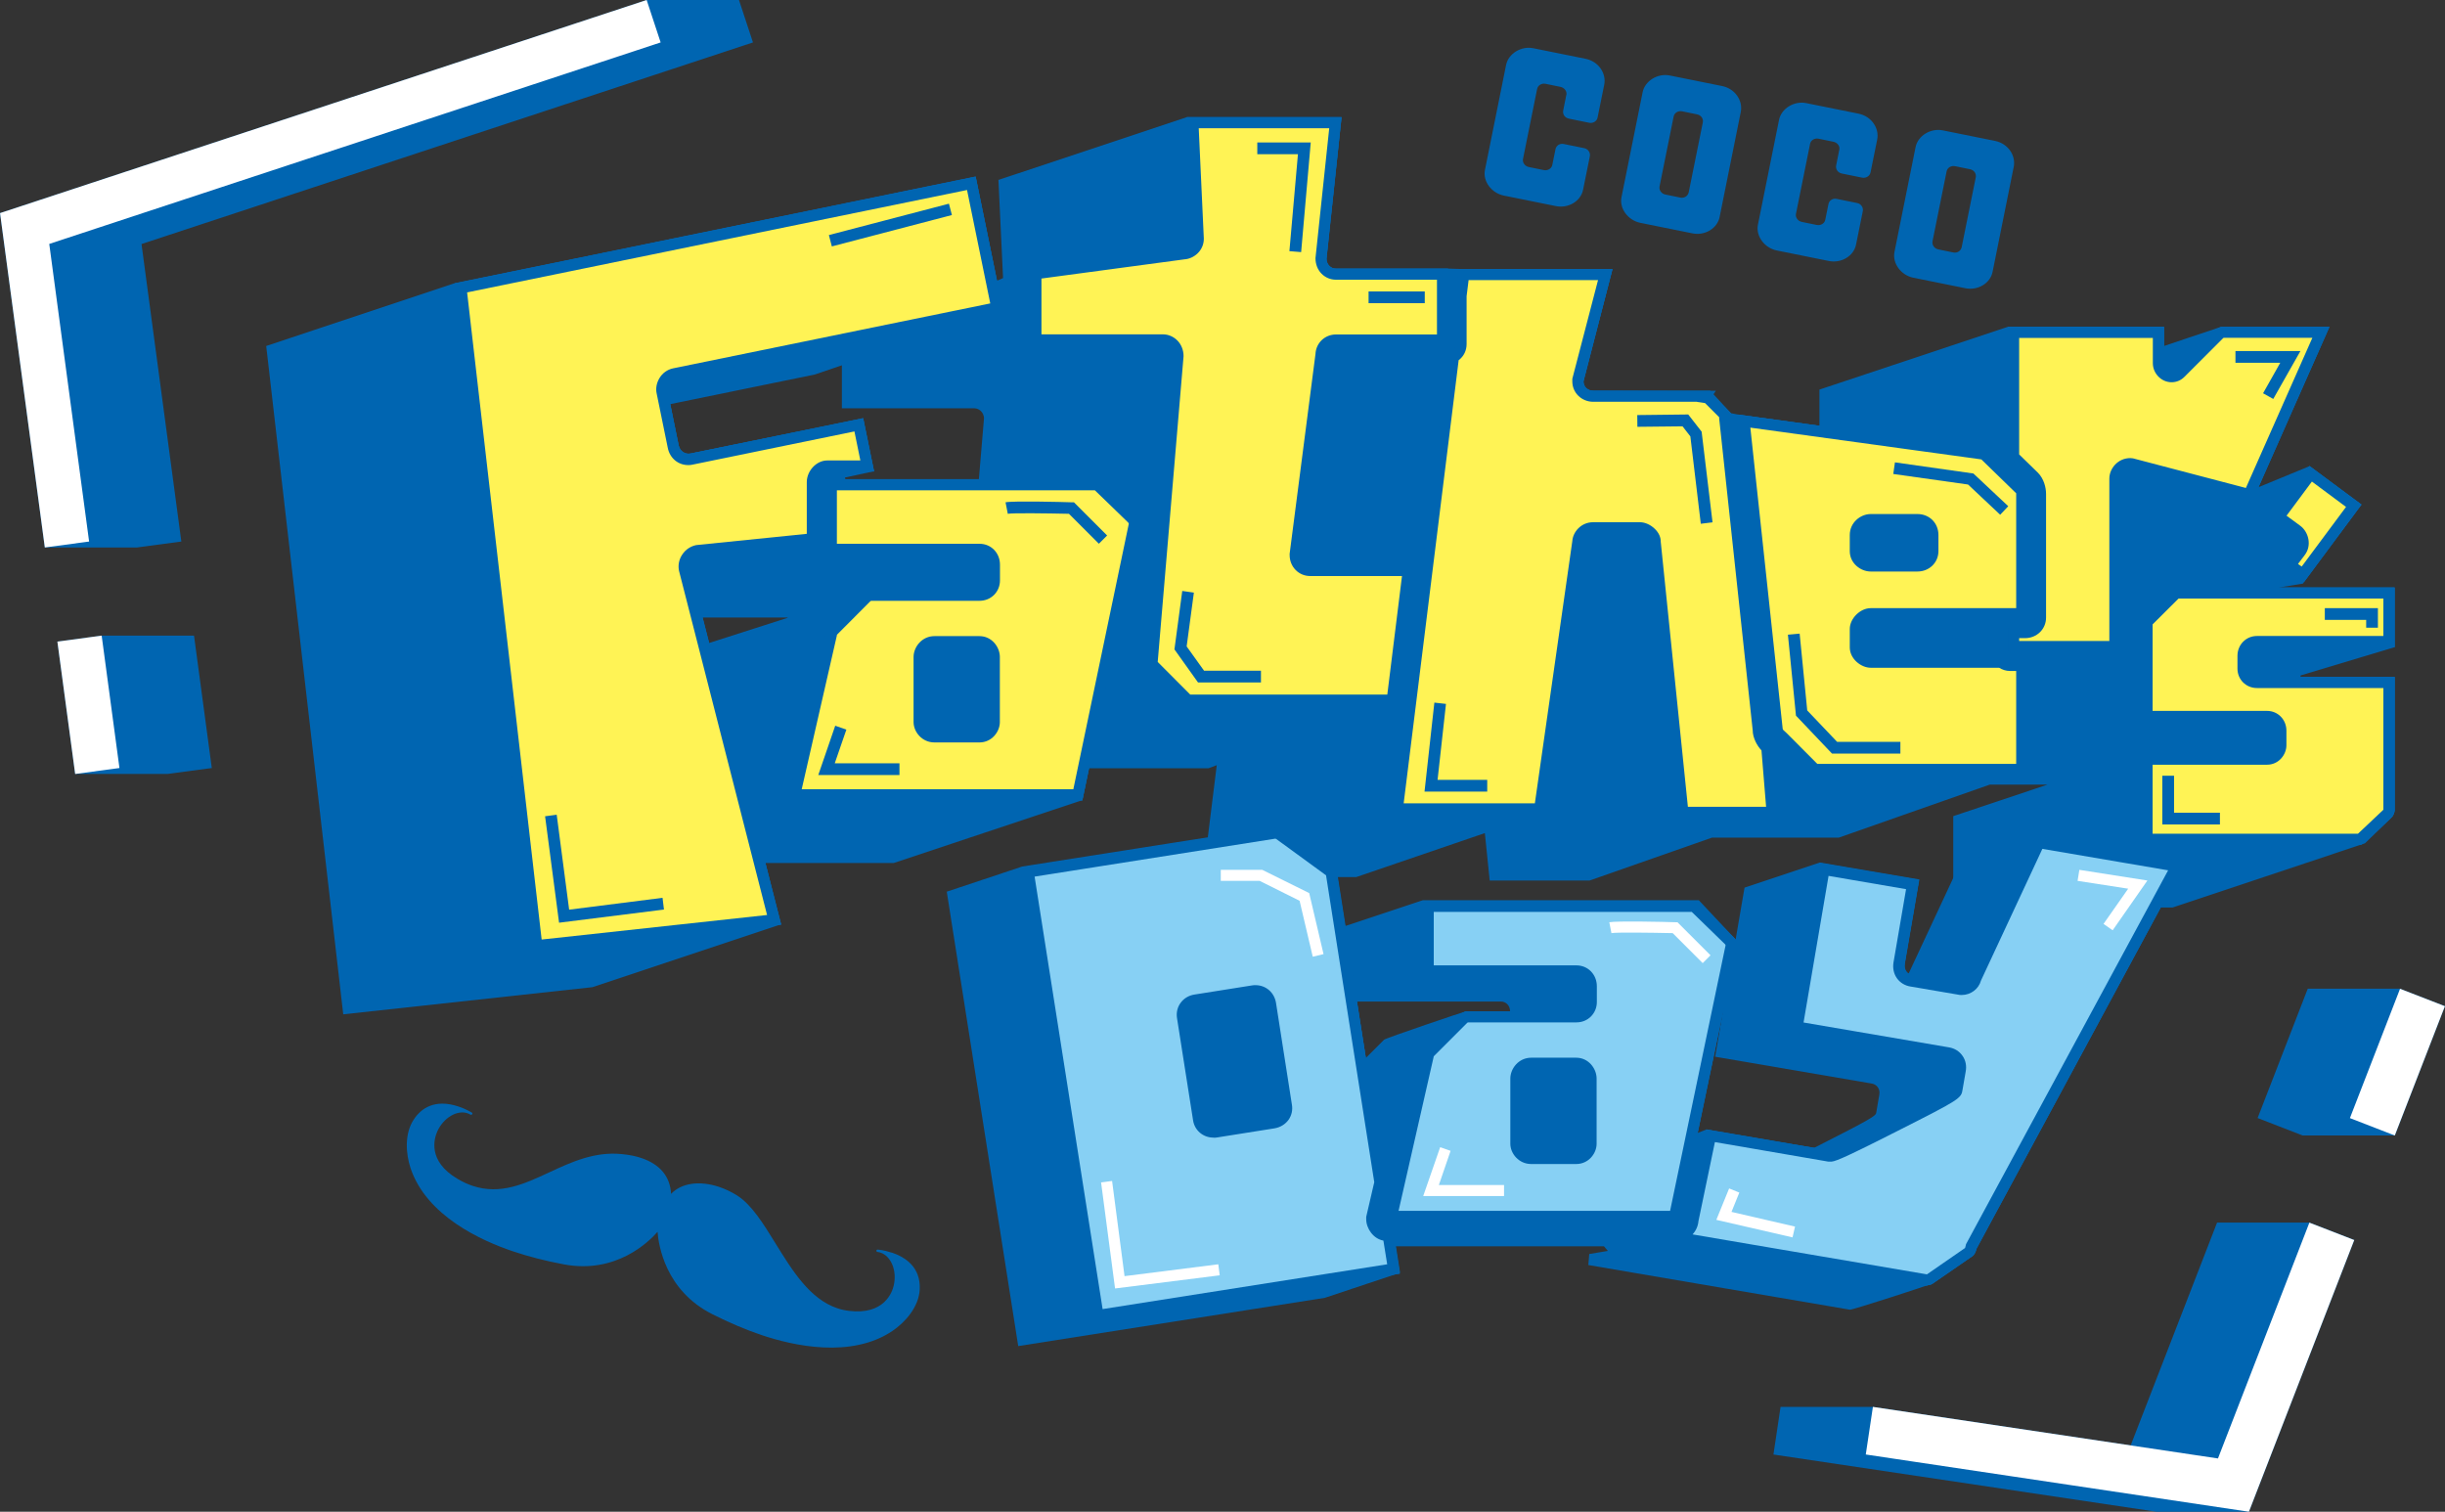 <?xml version="1.0" encoding="UTF-8"?><svg id="_レイヤー_1" xmlns="http://www.w3.org/2000/svg" viewBox="0 0 206.29 127.55"><rect x="0" y="0" width="206.29" height="127.55" fill="#333333" stroke="none"/><defs><style>.cls-1{fill:#fff;}.cls-2{fill:#fff355;}.cls-3{stroke-width:4.06px;}.cls-3,.cls-4{fill:none;stroke:#fff;stroke-miterlimit:10;}.cls-5{fill:#0065b1;}.cls-6{fill:#87d0f4;}.cls-4{stroke-width:3.77px;}</style></defs><path class="cls-5" d="m75.24,105.69c-.64-.22-1.18-.26-1.19-.26-.06,0-.1.04-.11.09,0,.05.04.11.09.11.09.01.18.03.27.06.89.3,1.39,1.53,1.11,2.75-.13.6-.81,2.52-3.78,2.16-.33-.04-.66-.11-.98-.22-2.33-.78-3.8-3.18-5.23-5.49-1.03-1.67-2.01-3.25-3.22-4.02-.49-.31-1-.55-1.53-.73-1.65-.55-3.18-.33-4.05.59-.07-1.45-.93-2.49-2.49-3.02-.49-.17-1.06-.28-1.69-.34-2.28-.22-4.22.67-6.09,1.54-2.13.99-4.14,1.92-6.48,1.14-.42-.14-.85-.34-1.27-.59-2.58-1.52-1.95-3.45-1.7-4.01.52-1.14,1.66-1.82,2.55-1.52.09.03.17.07.25.12,0,0,.02,0,.02,0,.05.02.11-.01.13-.06.02-.05,0-.11-.05-.12-.05-.03-.5-.31-1.11-.51-2.04-.68-3.17.19-3.75,1.05-.84,1.22-.7,2.94-.3,4.15,1.35,4.04,6,6.13,8.65,7.02,1.31.44,2.75.81,4.3,1.1,4.39.82,7.16-1.91,7.89-2.75.08,1.11.65,4.95,4.62,6.95,1.43.72,2.82,1.31,4.15,1.76h0c2.64.89,7.58,2.02,11.08-.37,1.05-.72,2.2-2.01,2.27-3.48.09-1.89-1.23-2.73-2.36-3.11Z"/><path class="cls-5" d="m132.16,8.01c.06-.3-.16-.61-.5-.68l-1.27-.26c-.32-.06-.64.13-.7.44l-1.19,5.9c-.06.31.16.61.48.68l1.27.26c.34.07.66-.13.72-.43l.27-1.33c.06-.31.36-.51.7-.44l1.72.35c.32.06.54.37.48.68l-.57,2.82c-.19.97-1.24,1.6-2.29,1.39l-4.41-.89c-1.02-.21-1.78-1.2-1.58-2.17l1.78-8.84c.19-.97,1.28-1.63,2.3-1.42l4.41.89c1.09.22,1.77,1.23,1.57,2.2l-.56,2.76c-.06.31-.38.5-.7.44l-1.72-.35c-.34-.07-.54-.37-.48-.68l.26-1.31Z"/><path class="cls-5" d="m138.59,7.79c.19-.97,1.28-1.63,2.3-1.42l4.41.89c1.09.22,1.77,1.23,1.57,2.2l-1.78,8.84c-.19.97-1.24,1.6-2.29,1.39l-4.41-.89c-1.02-.21-1.78-1.2-1.58-2.17l1.78-8.84Zm3.32,1.6c-.32-.06-.64.13-.7.44l-1.19,5.9c-.06.31.16.61.48.68l1.27.26c.34.07.64-.13.71-.44l1.19-5.9c.06-.31-.14-.61-.48-.68l-1.27-.26Z"/><path class="cls-5" d="m155.19,12.64c.06-.31-.16-.61-.5-.68l-1.27-.26c-.32-.06-.64.13-.7.44l-1.19,5.9c-.06.31.16.61.48.68l1.27.26c.34.07.66-.13.72-.43l.27-1.33c.06-.31.36-.51.7-.44l1.72.35c.32.06.54.37.48.68l-.57,2.82c-.19.97-1.24,1.6-2.29,1.39l-4.41-.89c-1.02-.21-1.77-1.2-1.58-2.17l1.78-8.84c.19-.97,1.28-1.63,2.3-1.42l4.41.89c1.09.22,1.77,1.23,1.57,2.2l-.56,2.76c-.06.3-.38.5-.7.44l-1.72-.35c-.34-.07-.54-.37-.48-.68l.26-1.31Z"/><path class="cls-5" d="m161.62,12.42c.19-.97,1.28-1.63,2.3-1.42l4.41.89c1.09.22,1.77,1.23,1.57,2.2l-1.78,8.84c-.19.97-1.24,1.6-2.29,1.39l-4.41-.89c-1.02-.21-1.77-1.2-1.58-2.17l1.78-8.84Zm3.32,1.6c-.32-.06-.64.13-.7.44l-1.19,5.9c-.06.31.16.61.48.68l1.27.26c.34.07.64-.13.71-.44l1.19-5.9c.06-.31-.14-.61-.48-.68l-1.27-.26Z"/><path class="cls-5" d="m202.04,54.6v-5.03h-9.78s2.04-.33,2.04-.33l4.94-6.66-4.38-3.25-4.32,1.78,5.99-13.54h-9s-.11,0-.11,0c-.13.03-.8.27-.8.27-.13.03-3.97,1.33-3.97,1.33-.02,0-.05.01-.08.02v-1.62h-13.15l-15.91,5.3v3.05l-6.9-.95-.57-.11-1.75-1.9h-9.86c-.48,0-.83-.33-.83-.79l2.45-9.48h-12.96l-.93-.03h-9.45c-.21,0-.4-.08-.55-.22-.16-.16-.25-.39-.25-.61l1.27-11.95h-13.03l-15.91,5.3.39,8.28-.52.23-1.8-8.8-43.94,9-15.91,5.3,6.5,56.39,21.02-2.29,15.91-5.3-1.32-5.18h10.84l15.91-5.3.56-2.69h10.09l.69-.26-1.17,9.44h12.94l10.85-3.71.41,4h8.43l10.33-3.62h10.7l12.73-4.47h5.67-.8s-7.95,2.66-7.95,2.66v7.71h18.5s16.24-5.42,16.24-5.42l2.28-2.22.09-.12c.03-.07.12-.24.14-.43v-11.27h-7.95v-.12l7.95-2.39Zm-135.57-2.49s-.02.01-.03.02l-6.61,2.12s-.01,0-.02,0l-.55-2.15h7.2Zm7.27-12.34l-.92-4.49-14.57,2.98c-.46.09-.9-.2-1-.7l-.71-3.46,12.2-2.5,2.29-.78v3.63h11.2c.18,0,.38.09.53.23.12.12.26.33.26.63l-.43,5.11h-11.27l-.03-.13,2.44-.53Z"/><path class="cls-2" d="m38.9,24.28l43.06-8.82,2.15,10.48-27.23,5.58c-.75.15-1.14.94-1.02,1.54l.94,4.6c.13.65.65,1.09,1.28,1.09.09,0,.18,0,.27-.03l14.11-2.89.71,3.47h-3.37c-.64,0-1.25.66-1.25,1.37v4.78l-9.7.99c-.81.16-1.22.97-1.09,1.6l7.56,29.56-20.02,2.18-6.39-55.5Z"/><path class="cls-5" d="m44.88,80.3l-6.5-56.39,43.94-9,2.34,11.4-27.69,5.67c-.3.06-.46.27-.53.39-.12.19-.16.42-.12.6l.94,4.6c.1.5.54.79,1,.7l14.57-2.98.92,4.49h-3.95c-.39,0-.78.45-.78.9v5.2l-10.12,1.03c-.26.05-.44.24-.53.38-.13.2-.19.45-.15.66l7.69,30.06-21.02,2.29Zm-5.47-55.64l6.29,54.61,19.02-2.07-7.43-29.04c-.1-.48,0-.97.28-1.38.27-.41.69-.69,1.17-.79l9.33-.95v-4.36c0-.96.82-1.83,1.72-1.83h2.8l-.5-2.45-13.65,2.8c-.12.03-.24.04-.37.04-.86,0-1.56-.59-1.73-1.46l-.94-4.6c-.09-.42,0-.88.24-1.28.26-.43.67-.72,1.14-.82l26.77-5.48-1.96-9.57-42.18,8.64Z"/><path class="cls-2" d="m38.9,24.28l43.06-8.82,2.15,10.48-27.23,5.58c-.75.15-1.14.94-1.02,1.54l.94,4.6c.13.65.65,1.09,1.28,1.09.09,0,.18,0,.27-.03l14.11-2.89.71,3.47h-3.37c-.64,0-1.25.66-1.25,1.37v4.78l-9.7.99c-.81.16-1.22.97-1.09,1.6l7.56,29.56-20.02,2.18-6.39-55.5Z"/><path class="cls-5" d="m44.88,80.3l-6.5-56.39,43.94-9,2.34,11.4-27.69,5.67c-.3.06-.46.27-.53.39-.12.19-.16.42-.12.6l.94,4.6c.1.5.54.79,1,.7l14.57-2.98.92,4.49h-3.95c-.39,0-.78.45-.78.9v5.2l-10.12,1.03c-.26.05-.44.24-.53.38-.13.2-.19.45-.15.66l7.69,30.06-21.02,2.29Zm-5.47-55.64l6.29,54.61,19.02-2.07-7.43-29.04c-.1-.48,0-.97.28-1.38.27-.41.69-.69,1.17-.79l9.33-.95v-4.36c0-.96.82-1.83,1.72-1.83h2.8l-.5-2.45-13.65,2.8c-.12.03-.24.04-.37.04-.86,0-1.56-.59-1.73-1.46l-.94-4.6c-.09-.42,0-.88.24-1.28.26-.43.67-.72,1.14-.82l26.77-5.48-1.96-9.57-42.18,8.64Z"/><path class="cls-2" d="m67.04,67.06l3.1-13.56v-.09s0,0,0,0c.01,0,.09-.15.14-.2l2.85-2.85c.05-.05.22-.13.29-.14h9.22c.7,0,1.25-.55,1.25-1.25v-1.33c0-.74-.54-1.29-1.25-1.29h-12.5v-5.44h22.39s.14.09.18.14l2.86,2.78c.1.18.13.29.14.35l-4.78,22.89h-23.9Zm11.81-12.93c-.77,0-1.29.67-1.29,1.29v5.49c0,.61.52,1.25,1.29,1.25h3.8c.75,0,1.25-.65,1.25-1.25v-5.49c0-.61-.52-1.29-1.25-1.29h-3.8Z"/><path class="cls-5" d="m91.32,67.53h-24.87l3.22-14.08v-.43l.2-.03s.06-.08.08-.1l2.86-2.86c.13-.13.39-.25.56-.27h9.28c.45,0,.79-.34.79-.79v-1.33c0-.48-.33-.82-.79-.82h-12.97v-6.38h23.27l.02.21s.05.04.08.07l2.94,2.89c.09.17.16.33.19.46l.02.1-.02.1-4.86,23.26Zm-23.69-.94h22.93l4.68-22.4s-.02-.06-.04-.09l-2.82-2.73h-21.77v4.51h12.04c.97,0,1.72.77,1.72,1.76v1.33c0,.97-.76,1.72-1.72,1.72h-9.15s-.05.02-.06.03l-2.82,2.83s0,.01-.01.02v.04s-2.97,12.99-2.97,12.99Zm2.51-13.65c-.06,0-.11.01-.15.03l.17-.03s-.01,0-.01,0Zm12.5,9.7h-3.8c-1.05,0-1.76-.89-1.76-1.72v-5.49c0-.85.71-1.76,1.76-1.76h3.8c1.03,0,1.72.91,1.72,1.76v5.49c0,.83-.69,1.72-1.72,1.72Zm-3.8-8.03c-.49,0-.82.43-.82.82v5.49c0,.37.34.79.82.79h3.8c.46,0,.79-.41.79-.79v-5.49c0-.34-.3-.82-.79-.82h-3.8Z"/><path class="cls-2" d="m67.04,67.06l3.1-13.56v-.09s0,0,0,0c.01,0,.09-.15.14-.2l2.85-2.85c.05-.05.22-.13.29-.14h9.22c.7,0,1.25-.55,1.25-1.25v-1.33c0-.74-.54-1.29-1.25-1.29h-12.5v-5.44h22.39s.14.09.18.14l2.86,2.78c.1.18.13.29.14.35l-4.78,22.89h-23.9Zm11.81-12.93c-.77,0-1.29.67-1.29,1.29v5.49c0,.61.52,1.25,1.29,1.25h3.8c.75,0,1.25-.65,1.25-1.25v-5.49c0-.61-.52-1.29-1.25-1.29h-3.8Z"/><path class="cls-5" d="m91.32,67.53h-24.87l3.22-14.08v-.43l.2-.03s.06-.08.08-.1l2.86-2.86c.13-.13.39-.25.56-.27h9.28c.45,0,.79-.34.79-.79v-1.33c0-.48-.33-.82-.79-.82h-12.97v-6.38h23.27l.02.21s.05.04.08.07l2.94,2.89c.09.17.16.33.19.46l.02.1-.02.1-4.86,23.26Zm-23.69-.94h22.93l4.68-22.4s-.02-.06-.04-.09l-2.82-2.73h-21.77v4.51h12.04c.97,0,1.72.77,1.72,1.76v1.33c0,.97-.76,1.72-1.72,1.72h-9.15s-.05.02-.06.03l-2.82,2.83s0,.01-.01.02v.04s-2.97,12.99-2.97,12.99Zm2.51-13.65c-.06,0-.11.01-.15.03l.17-.03s-.01,0-.01,0Zm12.5,9.7h-3.8c-1.05,0-1.76-.89-1.76-1.72v-5.49c0-.85.71-1.76,1.76-1.76h3.8c1.03,0,1.72.91,1.72,1.76v5.49c0,.83-.69,1.72-1.72,1.72Zm-3.8-8.03c-.49,0-.82.43-.82.82v5.49c0,.37.34.79.82.79h3.8c.46,0,.79-.41.79-.79v-5.49c0-.34-.3-.82-.79-.82h-3.8Z"/><path class="cls-2" d="m142.02,68.54l-2.34-22.83c0-.6-.71-1.18-1.3-1.18h-3.94c-.75,0-1.26.6-1.3,1.19l-3.22,22.53h-12.01l4.73-38.13c.4-.21.64-.61.64-1.08v-4.09l.22-1.77h11.94l-2.31,8.91v.1c0,.71.56,1.25,1.3,1.25h9.46s.15.1.21.16l1.43,1.43c-.01.08-.02.15-.02.23l2.83,26.37c0,.47.3,1.04.6,1.35l.17.17.4,5.39h-7.5Z"/><path class="cls-5" d="m150.02,69.01h-8.43l-2.38-23.25c0-.17-.08-.32-.22-.46-.18-.18-.43-.3-.62-.3h-3.94c-.48,0-.81.39-.83.75l-3.28,22.96h-12.94l4.83-38.9.21-.11c.26-.14.4-.38.4-.67v-4.09l.27-2.24h12.96l-2.45,9.48c0,.46.35.79.83.79h10.34l-.25.38,1.52,1.52-.04.24s-.01.1-.01.14l2.83,26.32c0,.38.24.84.47,1.08l.28.28.45,6.07Zm-7.59-.94h6.58l-.39-4.76c-.37-.38-.74-1.07-.74-1.69l-2.83-26.32s0-.07,0-.1l-1.27-1.27s-.02-.01-.03-.02h-9.31c-.99,0-1.77-.76-1.77-1.72v-.22s2.17-8.33,2.17-8.33h-10.92l-.17,1.36v4.04c0,.55-.24,1.04-.67,1.36l-4.64,37.39h11.07l3.16-22.13c.05-.76.73-1.59,1.76-1.59h3.94c.44,0,.92.22,1.28.58.32.32.49.7.48,1.07l2.29,22.36Z"/><path class="cls-2" d="m142.02,68.54l-2.34-22.83c0-.6-.71-1.18-1.3-1.18h-3.94c-.75,0-1.26.6-1.3,1.19l-3.22,22.53h-12.01l4.73-38.13c.4-.21.64-.61.64-1.08v-4.09l.22-1.77h11.94l-2.31,8.91v.1c0,.71.56,1.25,1.3,1.25h8.77s.85.1.91.16l1.43,1.43c-.01.08-.02.15-.02.23l2.83,26.37c0,.47.3,1.04.6,1.35l.17.17.4,5.39h-7.5Z"/><path class="cls-5" d="m150.02,69.01h-8.43l-2.38-23.25c0-.17-.08-.32-.22-.46-.18-.18-.43-.3-.62-.3h-3.94c-.48,0-.81.39-.83.75l-3.28,22.96h-12.94l4.83-38.9.21-.11c.26-.14.4-.38.4-.67v-4.09l.27-2.24h12.96l-2.45,9.48c0,.46.35.79.83.79l9.1.04c.62.08.77.12.91.25l1.6,1.6-.04.24s-.01.1-.01.14l2.83,26.32c0,.38.24.84.47,1.08l.28.28.45,6.07Zm-7.59-.94h6.58l-.39-4.76c-.37-.38-.74-1.07-.74-1.69l-2.83-26.32s0-.07,0-.1l-1.19-1.19c-.13-.03-.36-.05-.52-.08-.06,0-.12-.02-.18-.03h-8.73c-.99,0-1.77-.76-1.77-1.72v-.22s2.17-8.33,2.17-8.33h-10.92l-.17,1.36v4.04c0,.55-.24,1.04-.67,1.36l-4.64,37.39h11.07l3.16-22.13c.05-.76.73-1.59,1.76-1.59h3.94c.44,0,.92.22,1.28.58.32.32.49.7.48,1.07l2.29,22.36Z"/><path class="cls-2" d="m100.48,59.07c-.14,0-.28-.04-.32-.06l-2.87-2.88s-.08-.2-.08-.33l2.18-25.75c0-.84-.65-1.37-1.25-1.37h-10.74v-5.59l12.51-1.68c.58-.04,1.19-.54,1.19-1.25l-.46-9.81h12.02l-1.22,11.43c0,.79.55,1.35,1.26,1.35h8.99v5.55h-8.99c-.7,0-1.23.53-1.26,1.24l-2.18,16.85v.05c0,.74.54,1.3,1.26,1.3h8.27l-1.36,10.93h-16.97Z"/><path class="cls-5" d="m117.87,59.54h-17.39c-.17,0-.41-.04-.56-.13l-.09-.07-2.93-2.95c-.08-.13-.15-.39-.15-.58l2.18-25.79c0-.3-.14-.51-.26-.63-.15-.15-.34-.23-.53-.23h-11.2v-6.47l12.91-1.73c.39-.03.79-.35.79-.79l-.48-10.28h13.03l-1.27,11.95c0,.22.09.45.25.61.14.14.33.22.55.22h9.45v6.49h-9.45c-.45,0-.78.33-.79.79l-2.18,16.89c0,.47.34.82.8.82h8.8l-1.47,11.87Zm-17.45-.94s.04,0,.07,0h16.56l1.24-10h-7.75c-.97,0-1.73-.78-1.73-1.77v-.11s2.18-16.85,2.18-16.85c.04-.92.78-1.65,1.73-1.65h8.52v-4.62h-8.52c-.46,0-.89-.18-1.21-.5-.34-.34-.52-.81-.52-1.32l1.16-10.96h-11.01l.43,9.32c0,1.02-.85,1.69-1.63,1.74l-12.07,1.62v4.71h10.27c.43,0,.87.19,1.19.51.34.34.53.82.53,1.33l-2.18,25.78s0,0,.01.03l2.72,2.73Z"/><path class="cls-2" d="m100.48,59.07c-.14,0-.28-.04-.32-.06l-2.87-2.88s-.08-.2-.08-.33l2.18-25.75c0-.84-.65-1.37-1.25-1.37h-10.74v-5.59l12.51-1.68c.58-.04,1.19-.54,1.19-1.25l-.46-9.81h12.02l-1.22,11.43c0,.79.55,1.35,1.26,1.35h8.99v5.55h-8.99c-.7,0-1.23.53-1.26,1.24l-2.18,16.85v.05c0,.74.54,1.3,1.26,1.3h8.27l-1.36,10.93h-16.97Z"/><path class="cls-5" d="m117.87,59.54h-17.39c-.17,0-.41-.04-.56-.13l-.09-.07-2.93-2.95c-.08-.13-.15-.39-.15-.58l2.18-25.79c0-.3-.14-.51-.26-.63-.15-.15-.34-.23-.53-.23h-11.2v-6.47l12.91-1.73c.39-.03.79-.35.79-.79l-.48-10.28h13.03l-1.27,11.95c0,.22.09.45.25.61.14.14.33.22.55.22h9.45v6.49h-9.45c-.45,0-.78.33-.79.79l-2.18,16.89c0,.47.34.82.8.82h8.8l-1.47,11.87Zm-17.45-.94s.04,0,.07,0h16.56l1.24-10h-7.75c-.97,0-1.73-.78-1.73-1.77v-.11s2.18-16.85,2.18-16.85c.04-.92.78-1.65,1.73-1.65h8.52v-4.62h-8.52c-.46,0-.89-.18-1.21-.5-.34-.34-.52-.81-.52-1.32l1.16-10.96h-11.01l.43,9.32c0,1.02-.85,1.69-1.63,1.74l-12.07,1.62v4.71h10.27c.43,0,.87.19,1.19.51.34.34.53.82.53,1.33l-2.18,25.78s0,0,.01.03l2.72,2.73Z"/><path class="cls-2" d="m153.28,64.92c-.05,0-.23-.1-.3-.16l-2.52-2.53-.37-.36c-.05-.06-.14-.25-.14-.32l-2.79-26.02,20.11,2.77h.05s.08.03.11.05l.02.03,3.05,2.98s.08.19.08.32v10.11h-12.74c-.63,0-1.3.66-1.3,1.29v1.55c0,.68.72,1.25,1.3,1.25h10.98c.22.17.49.27.75.27h1.01v8.77h-17.3Zm4.56-21.07c-.61,0-1.3.53-1.3,1.3v1.36c0,.74.69,1.25,1.3,1.25h3.94c.74,0,1.3-.54,1.3-1.25v-1.36c0-.75-.55-1.3-1.3-1.3h-3.94Z"/><path class="cls-5" d="m171.05,65.39h-17.84c-.16-.03-.42-.17-.55-.29l-2.9-2.9c-.13-.14-.28-.44-.28-.64l-2.85-26.58,20.71,2.85c.2.03.32.1.34.11l.11.06.05.08,3.01,2.93c.15.19.22.45.22.65v10.58h-13.21c-.37,0-.83.45-.83.82v1.55c0,.39.48.79.83.79h11.14l.13.1c.14.11.31.17.47.17h1.48v9.71Zm-17.69-.94h16.75v-7.84h-.54c-.31,0-.62-.1-.9-.27h-10.83c-.82,0-1.77-.75-1.77-1.72v-1.55c0-.89.88-1.76,1.77-1.76h12.27v-9.64s0-.03,0-.05l-2.94-2.86-19.49-2.68,2.73,25.42s.03.06.04.08l.34.32,2.52,2.53s.03.01.05.03Zm8.42-16.23h-3.94c-.85,0-1.77-.69-1.77-1.72v-1.36c0-1.06.91-1.77,1.77-1.77h3.94c1.01,0,1.77.76,1.77,1.77v1.36c0,.97-.78,1.72-1.77,1.72Zm-3.94-3.91c-.35,0-.83.32-.83.83v1.36c0,.49.49.79.83.79h3.94c.48,0,.83-.33.83-.79v-1.36c0-.5-.33-.83-.83-.83h-3.94Z"/><path class="cls-2" d="m153.28,64.92c-.05,0-.23-.1-.3-.16l-2.52-2.53-.37-.36c-.05-.06-.14-.25-.14-.32l-2.79-26.02,20.11,2.77h.05s.08.03.11.05l.02.03,3.05,2.98s.08.19.08.32v10.11h-12.74c-.63,0-1.3.66-1.3,1.29v1.55c0,.68.72,1.25,1.3,1.25h10.98c.22.17.49.27.75.27h1.01v8.77h-17.3Zm4.56-21.07c-.61,0-1.3.53-1.3,1.3v1.36c0,.74.69,1.25,1.3,1.25h3.94c.74,0,1.3-.54,1.3-1.25v-1.36c0-.75-.55-1.3-1.3-1.3h-3.94Z"/><path class="cls-5" d="m171.05,65.39h-17.84c-.16-.03-.42-.17-.55-.29l-2.9-2.9c-.13-.14-.28-.44-.28-.64l-2.85-26.58,20.71,2.85c.2.03.32.1.34.11l.11.06.05.08,3.01,2.93c.15.19.22.45.22.65v10.58h-13.21c-.37,0-.83.45-.83.82v1.55c0,.39.48.79.83.79h11.14l.13.1c.14.11.31.17.47.17h1.48v9.71Zm-17.69-.94h16.75v-7.84h-.54c-.31,0-.62-.1-.9-.27h-10.83c-.82,0-1.77-.75-1.77-1.72v-1.55c0-.89.88-1.76,1.77-1.76h12.27v-9.64s0-.03,0-.05l-2.94-2.86-19.49-2.68,2.73,25.42s.03.06.04.08l.34.32,2.52,2.53s.03.01.05.03Zm8.42-16.23h-3.94c-.85,0-1.77-.69-1.77-1.72v-1.36c0-1.06.91-1.77,1.77-1.77h3.94c1.01,0,1.77.76,1.77,1.77v1.36c0,.97-.78,1.72-1.77,1.72Zm-3.94-3.91c-.35,0-.83.32-.83.83v1.36c0,.49.49.79.83.79h3.94c.48,0,.83-.33.83-.79v-1.36c0-.5-.33-.83-.83-.83h-3.94Z"/><path class="cls-2" d="m169.9,54.56v-1.19h.97c.74,0,1.3-.54,1.3-1.26v-10.44c0-.42-.14-1.04-.55-1.45l-1.72-1.68v-10.49h12.21v2.6c0,.62.51,1.15,1.12,1.15.28,0,.54-.11.75-.31l3.28-3.28c.06-.06.22-.14.28-.16h8.28s-6.06,13.69-6.06,13.69l-9.91-2.61h-.1c-.78,0-1.3.65-1.3,1.26v14.17h-8.55Z"/><path class="cls-5" d="m178.91,55.02h-9.48v-2.12h1.44c.48,0,.83-.33.83-.8v-10.44c0-.35-.13-.83-.41-1.12l-1.86-1.81v-11.16h13.15v3.07c0,.36.3.68.65.68.15,0,.3-.06.41-.18l3.28-3.28c.12-.12.36-.25.51-.28h.11s9,0,9,0l-6.51,14.71-10.28-2.69c-.49,0-.83.42-.83.8v14.64Zm-8.55-.94h7.61v-13.7c0-.84.71-1.73,1.77-1.73l.22.02,9.53,2.5,5.61-12.67h-7.48s-.04.02-.05.03l-3.27,3.27c-.29.29-.67.45-1.08.45-.86,0-1.58-.74-1.58-1.61v-2.13h-11.28v9.83l1.58,1.54c.51.51.69,1.26.69,1.79v10.44c0,.97-.78,1.73-1.77,1.73h-.5v.25Z"/><path class="cls-2" d="m169.9,54.56v-1.19h.97c.74,0,1.3-.54,1.3-1.26v-10.44c0-.42-.14-1.04-.55-1.45l-1.72-1.68v-10.49h12.21v2.6c0,.62.51,1.15,1.12,1.15.28,0,.54-.11.75-.31l3.28-3.28c.06-.06.22-.14.28-.16h8.28s-6.06,13.69-6.06,13.69l-9.91-2.61h-.1c-.78,0-1.3.65-1.3,1.26v14.17h-8.55Z"/><path class="cls-5" d="m178.91,55.02h-9.48v-2.12h1.44c.48,0,.83-.33.83-.8v-10.44c0-.35-.13-.83-.41-1.12l-1.86-1.81v-11.16h13.15v3.07c0,.36.3.68.65.68.15,0,.3-.06.41-.18l3.28-3.28c.12-.12.36-.25.51-.28h.11s9,0,9,0l-6.51,14.71-10.28-2.69c-.49,0-.83.42-.83.8v14.64Zm-8.55-.94h7.61v-13.7c0-.84.71-1.73,1.77-1.73l.22.02,9.53,2.5,5.61-12.67h-7.48s-.04.02-.05.03l-3.27,3.27c-.29.29-.67.45-1.08.45-.86,0-1.58-.74-1.58-1.61v-2.13h-11.28v9.83l1.58,1.54c.51.51.69,1.26.69,1.79v10.44c0,.97-.78,1.73-1.77,1.73h-.5v.25Z"/><path class="cls-2" d="m193.23,47.7l.86-1.16c.43-.58.2-1.42-.28-1.79l-1.55-1.14,2.7-3.63,3.63,2.69-4.29,5.77-1.07-.75Z"/><path class="cls-5" d="m194.41,49.09l-1.84-1.29,1.15-1.54c.26-.35.11-.91-.19-1.13l-1.92-1.42,3.25-4.39,4.38,3.25-4.84,6.51Zm-.52-1.5l.31.21,3.74-5.03-2.88-2.14-2.14,2.88,1.17.86c.67.5.99,1.62.38,2.44l-.58.77Z"/><path class="cls-2" d="m193.23,47.7l.86-1.16c.43-.58.2-1.42-.28-1.79l-1.55-1.14,2.7-3.63,3.63,2.69-4.29,5.77-1.07-.75Z"/><path class="cls-5" d="m194.41,49.09l-1.84-1.29,1.15-1.54c.26-.35.11-.91-.19-1.13l-1.92-1.42,3.25-4.39,4.38,3.25-4.84,6.51Zm-.52-1.5l.31.21,3.74-5.03-2.88-2.14-2.14,2.88,1.17.86c.67.5.99,1.62.38,2.44l-.58.77Z"/><path class="cls-2" d="m199.2,70.81s-.04,0-.06,0h-17.97v-6.77h10.13c.69,0,1.16-.6,1.16-1.17v-1.23c0-.68-.5-1.2-1.16-1.2h-10.13v-7.96l2.38-2.37s.11-.07.15-.08h17.87v4.1h-11.14c-.66,0-1.17.53-1.17,1.2v1.08c0,.66.51,1.17,1.17,1.17h11.14v10.8s-.04.12-.09.22c0,0-2.28,2.2-2.29,2.2Z"/><path class="cls-5" d="m181.17,71.28h-.47v-7.71h10.6c.45,0,.69-.42.69-.7v-1.23c0-.42-.29-.73-.69-.73h-10.6v-8.62l2.52-2.51c.11-.1.26-.18.39-.21h.09s18.34,0,18.34,0v5.03h-11.61c-.4,0-.7.31-.7.73v1.08c0,.4.3.7.7.7h11.61v11.27c-.02.2-.11.38-.14.43l-.09.13q-2.41,2.33-2.61,2.33h0s-18.03,0-18.03,0Zm.47-.94h17.37c.34-.33,1.36-1.31,2.09-2.02,0,0,0-.01,0-.02v-10.26h-10.67c-.92,0-1.64-.72-1.64-1.64v-1.08c0-.93.72-1.67,1.64-1.67h10.67v-3.16h-17.28s-2.19,2.18-2.19,2.18v7.3h9.66c.91,0,1.63.73,1.63,1.67v1.23c0,.79-.65,1.64-1.63,1.64h-9.66v5.84Z"/><path class="cls-2" d="m199.14,70.81h-17.97v-6.77h10.13c.69,0,1.16-.6,1.16-1.17v-1.23c0-.68-.5-1.2-1.16-1.2h-10.13v-7.96l2.38-2.37s.11-.07.15-.08h17.87v4.1h-11.14c-.66,0-1.17.53-1.17,1.2v1.08c0,.66.51,1.17,1.17,1.17h11.14v10.8s-.04.12-.09.22c0,0-2.33,2.21-2.35,2.21Z"/><path class="cls-5" d="m199.15,71.28h-18.45v-7.71h10.6c.45,0,.69-.42.69-.7v-1.23c0-.42-.29-.73-.69-.73h-10.6v-8.62l2.52-2.51c.11-.1.26-.18.39-.21h.09s18.34,0,18.34,0v5.03h-11.61c-.4,0-.7.31-.7.73v1.08c0,.4.3.7.7.7h11.61v11.27c-.02.2-.11.38-.14.43l-.1.13q-2.46,2.33-2.64,2.34h-.01Zm-17.52-.94h17.32c.36-.33,1.42-1.34,2.14-2.02,0,0,0,0,0-.01v-10.26h-10.67c-.92,0-1.64-.72-1.64-1.64v-1.08c0-.93.72-1.67,1.64-1.67h10.67v-3.16h-17.28s-2.19,2.18-2.19,2.18v7.3h9.66c.91,0,1.63.73,1.63,1.67v1.23c0,.79-.65,1.64-1.63,1.64h-9.66v5.84Z"/><rect class="cls-5" x="69.89" y="18.49" width="10.47" height=".99" transform="translate(-2.36 19.62) rotate(-14.65)"/><polygon class="cls-5" points="47.17 77.85 45.99 68.87 46.97 68.74 48.02 76.75 55.9 75.75 56.02 76.74 47.17 77.85"/><path class="cls-5" d="m92.71,45.87l-2.52-2.52c-1.86-.04-4.75-.08-5.16,0l-.19-.97c.65-.13,4.75-.03,5.57,0h.2s2.8,2.8,2.8,2.8l-.7.7Z"/><polygon class="cls-5" points="75.89 65.39 69.04 65.39 70.47 61.23 71.41 61.56 70.43 64.4 75.89 64.4 75.89 65.39"/><polygon class="cls-5" points="106.39 57.58 101.08 57.58 99.09 54.79 99.75 49.86 100.73 50 100.12 54.54 101.59 56.59 106.39 56.59 106.39 57.58"/><polygon class="cls-5" points="109.78 21.27 108.79 21.19 109.51 13.01 106.08 13.01 106.08 12.02 110.59 12.02 109.78 21.27"/><rect class="cls-5" x="115.47" y="24.59" width="4.74" height=".99"/><polygon class="cls-5" points="125.48 66.79 120.19 66.79 121.02 59.28 122 59.39 121.29 65.8 125.48 65.8 125.48 66.79"/><polygon class="cls-5" points="143.5 44.19 142.62 36.82 141.96 35.97 138.15 36.01 138.14 35.02 142.44 34.97 143.57 36.42 144.49 44.07 143.5 44.19"/><polygon class="cls-5" points="160.34 63.58 154.57 63.58 151.53 60.38 150.85 53.55 151.84 53.46 152.48 59.94 155 62.59 160.34 62.59 160.34 63.58"/><polygon class="cls-5" points="168.76 43.43 166.05 40.88 159.74 39.99 159.88 39.01 166.5 39.95 169.44 42.71 168.76 43.43"/><polygon class="cls-5" points="191.8 33.66 190.94 33.18 192.39 30.61 188.61 30.61 188.61 29.62 194.09 29.62 191.8 33.66"/><polygon class="cls-5" points="187.3 69.56 182.44 69.56 182.44 65.45 183.43 65.45 183.43 68.57 187.3 68.57 187.3 69.56"/><polygon class="cls-5" points="200.63 52.96 199.64 52.96 199.64 52.3 196.15 52.3 196.15 51.31 200.63 51.31 200.63 52.96"/><polygon class="cls-5" points="187.06 103.15 179.77 121.95 158.02 118.7 150.23 118.7 149.63 122.72 181.96 127.55 189.75 127.55 198.64 104.62 194.85 103.15 187.06 103.15"/><polygon class="cls-5" points="206.29 84.89 202.5 83.42 194.71 83.42 190.48 94.33 194.27 95.8 202.06 95.8 206.29 84.89"/><polyline class="cls-3" points="157.72 120.71 188.44 125.3 196.74 103.89"/><line class="cls-3" x1="200.16" y1="95.07" x2="204.39" y2="84.16"/><polygon class="cls-5" points="8.58 53.63 4.84 54.13 6.34 65.3 14.13 65.3 17.87 64.8 16.37 53.63 8.58 53.63"/><polygon class="cls-5" points="11.57 46.19 15.3 45.69 11.94 20.59 63.53 3.58 62.35 0 54.56 0 0 17.98 3.78 46.19 11.57 46.19"/><polyline class="cls-4" points="5.65 45.94 2.08 19.28 55.15 1.79"/><line class="cls-4" x1="6.71" y1="53.88" x2="8.21" y2="65.05"/><path class="cls-5" d="m171.78,70.58l-.17.37-.62-.11-.17.37-.62-.11-.17.37-.62-.11-.17.37-.62-.11-.17.37-.62-.11-.17.37-.62-.11-.17.37-.62-.11-.17.37-.62-.11-4.42,9.47c-.07-.04-.13-.1-.19-.18-.12-.17-.17-.4-.13-.64l1.22-7.11-8.39-1.43-6.36,2.12-.75,4.37s-3.11-3.31-3.11-3.31h-23.28l-6.67,2.22.3.93-.86-5.48c-.04-.22-.24-.5-.39-.61l-4.2-3.06c-.13-.09-.38-.19-.7-.19l-21.29,3.35-6.36,2.12,6.03,38.34,25.86-4.07,6.36-2.12-.35-2.23h17.55l.33.39-1.57.26-.08.93,22.07,3.77c.2.03,6.68-2.07,6.94-2.21l3.45-2.38c.13-.12.26-.38.29-.58l17.64-32.67-12.6-2.15Zm-27.06,18.58l13.2,2.26c.22.04.4.15.52.32.12.17.17.4.12.63l-.26,1.52c-.04.26-.44.52-5.01,2.84l-.25.13-9.09-1.55-.73.28,2.16-10.34-.67,3.93Zm-18.1-4.66c.45,0,.78.34.79.82h-3.7c-.16.02-6.79,2.27-6.93,2.4l-1.54,1.54-.75-4.76h12.13Z"/><path class="cls-6" d="m86.75,73.56l20.83-3.28c.12,0,.29.06.35.11l4.19,3.05c.08.05.19.22.21.31l4.09,25.99-.69,3.02v.09c0,.63.54,1.37,1.24,1.37h.14l.45,2.84-24.93,3.92-5.89-37.42Zm19.16,10.03c-.07,0-.15,0-.22.02l-4.85.77c-.35.05-.66.23-.86.51-.2.27-.28.62-.22.97l1.36,8.6c.08.62.6,1.06,1.25,1.06.07,0,.15,0,.22-.02l4.86-.77c.36-.05.67-.24.87-.52.19-.27.27-.6.21-.94l-1.34-8.58c-.1-.66-.61-1.1-1.26-1.1Z"/><path class="cls-5" d="m92.25,111.52l-6.03-38.34,21.29-3.35c.3,0,.56.09.69.19l4.2,3.06c.15.11.35.38.39.61l4.1,26.09-.69,3.05c.02.47.38.94.78.94h.54l.58,3.69-25.86,4.07Zm-4.96-37.57l5.74,36.5,24.01-3.78-.32-2c-.85-.15-1.45-1.02-1.45-1.81v-.19s.68-2.93.68-2.93l-4.07-25.9s-.02,0-.04-.02l-4.17-3.04s-.06-.01-.08-.02l-20.29,3.2Zm15.08,22.03c-.87,0-1.59-.62-1.71-1.47l-1.35-8.59c-.08-.48.03-.95.31-1.32.27-.37.69-.62,1.17-.69l4.85-.77c.1-.02.2-.02.29-.02.88,0,1.59.62,1.73,1.5l1.34,8.58c.08.45-.02.91-.29,1.29-.28.38-.7.63-1.18.71l-4.85.77c-.1.02-.2.02-.3.02Zm3.55-11.92s-.1,0-.15.01l-4.85.77c-.23.04-.43.15-.56.32-.12.17-.17.39-.14.62l1.36,8.6c.06.44.45.73.93.66l4.86-.77c.24-.04.44-.15.57-.33.12-.17.16-.37.13-.58l-1.35-8.59c-.07-.43-.38-.71-.8-.71Z"/><path class="cls-6" d="m86.75,73.56l20.83-3.28c.12,0,.29.06.35.11l4.19,3.05c.08.05.19.22.21.31l4.09,25.99-.69,3.02v.09c0,.63.54,1.37,1.24,1.37h.14l.45,2.84-24.93,3.92-5.89-37.42Zm19.16,10.03c-.07,0-.15,0-.22.02l-4.85.77c-.35.05-.66.23-.86.51-.2.27-.28.62-.22.97l1.36,8.6c.08.62.6,1.06,1.25,1.06.07,0,.15,0,.22-.02l4.86-.77c.36-.05.67-.24.87-.52.19-.27.27-.6.21-.94l-1.34-8.58c-.1-.66-.61-1.1-1.26-1.1Z"/><path class="cls-5" d="m92.25,111.52l-6.03-38.34,21.29-3.35c.3,0,.56.09.69.19l4.2,3.06c.15.11.35.38.39.61l4.1,26.09-.69,3.05c.02.47.38.94.78.94h.54l.58,3.69-25.86,4.07Zm-4.96-37.57l5.74,36.5,24.01-3.78-.32-2c-.85-.15-1.45-1.02-1.45-1.81v-.19s.68-2.93.68-2.93l-4.07-25.9s-.02,0-.04-.02l-4.17-3.04s-.06-.01-.08-.02l-20.29,3.2Zm15.08,22.03c-.87,0-1.59-.62-1.71-1.47l-1.35-8.59c-.08-.48.03-.95.31-1.32.27-.37.69-.62,1.17-.69l4.85-.77c.1-.02.2-.02.29-.02.88,0,1.59.62,1.73,1.5l1.34,8.58c.08.45-.02.91-.29,1.29-.28.38-.7.63-1.18.71l-4.85.77c-.1.02-.2.02-.3.02Zm3.55-11.92s-.1,0-.15.01l-4.85.77c-.23.04-.43.15-.56.32-.12.17-.17.39-.14.62l1.36,8.6c.06.44.45.73.93.66l4.86-.77c.24-.04.44-.15.57-.33.12-.17.16-.37.13-.58l-1.35-8.59c-.07-.43-.38-.71-.8-.71Z"/><path class="cls-6" d="m117.4,102.63l3.09-13.56v-.09s0,0,0,0c.01,0,.1-.15.15-.21l2.84-2.84c.06-.05.22-.13.29-.14h9.22c.7,0,1.25-.55,1.25-1.25v-1.33c0-.74-.54-1.29-1.25-1.29h-12.5v-5.44h22.39s.14.09.18.14l2.87,2.79c.07.13.12.26.14.34l-4.78,22.9h-23.89Zm11.8-12.93c-.76,0-1.29.68-1.29,1.29v5.5c0,.6.52,1.24,1.29,1.24h3.8c.74,0,1.25-.66,1.25-1.24v-5.5c0-.61-.52-1.29-1.25-1.29h-3.8Z"/><path class="cls-5" d="m141.67,103.1h-24.86l3.21-14.08v-.43l.2-.03s.06-.08.09-.11l2.85-2.84c.14-.13.4-.25.57-.28h9.27c.45,0,.79-.34.79-.79v-1.33c0-.48-.33-.82-.79-.82h-12.97v-6.38h23.28l.02.21s.05.04.07.06l2.95,2.89c.09.16.15.33.18.46l.02.1-.02.1-4.86,23.27Zm-23.68-.94h22.92l4.68-22.4s-.02-.05-.03-.08l-2.82-2.74h-21.77v4.51h12.04c.97,0,1.72.77,1.72,1.76v1.33c0,.97-.76,1.72-1.72,1.72h-9.15s-.05.02-.06.03l-2.81,2.81s-.01.02-.03.04v.03s-2.96,12.99-2.96,12.99Zm2.5-13.65c-.06,0-.11.01-.16.03l.17-.03s0,0-.01,0Zm12.5,9.7h-3.8c-1.05,0-1.76-.89-1.76-1.71v-5.5c0-.85.71-1.76,1.76-1.76h3.8c1.03,0,1.72.91,1.72,1.76v5.5c0,.83-.69,1.71-1.72,1.71Zm-3.8-8.03c-.51,0-.82.48-.82.82v5.5c0,.32.29.78.82.78h3.8c.49,0,.79-.45.79-.78v-5.5c0-.34-.3-.82-.79-.82h-3.8Z"/><path class="cls-6" d="m117.4,102.63l3.09-13.56v-.09s0,0,0,0c.01,0,.1-.15.15-.21l2.84-2.84c.06-.05.22-.13.29-.14h9.22c.7,0,1.25-.55,1.25-1.25v-1.33c0-.74-.54-1.29-1.25-1.29h-12.5v-5.44h22.39s.14.09.18.14l2.87,2.79c.07.13.12.26.14.34l-4.78,22.9h-23.89Zm11.8-12.93c-.76,0-1.29.68-1.29,1.29v5.5c0,.6.52,1.24,1.29,1.24h3.8c.74,0,1.25-.66,1.25-1.24v-5.5c0-.61-.52-1.29-1.25-1.29h-3.8Z"/><path class="cls-5" d="m141.67,103.1h-24.86l3.21-14.08v-.43l.2-.03s.06-.08.09-.11l2.85-2.84c.14-.13.4-.25.57-.28h9.27c.45,0,.79-.34.79-.79v-1.33c0-.48-.33-.82-.79-.82h-12.97v-6.38h23.28l.02.21s.05.04.07.06l2.95,2.89c.09.16.15.33.18.46l.02.1-.02.1-4.86,23.27Zm-23.68-.94h22.92l4.68-22.4s-.02-.05-.03-.08l-2.82-2.74h-21.77v4.51h12.04c.97,0,1.72.77,1.72,1.76v1.33c0,.97-.76,1.72-1.72,1.72h-9.15s-.05.02-.06.03l-2.81,2.81s-.01.02-.03.04v.03s-2.96,12.99-2.96,12.99Zm2.5-13.65c-.06,0-.11.01-.16.03l.17-.03s0,0-.01,0Zm12.5,9.7h-3.8c-1.05,0-1.76-.89-1.76-1.71v-5.5c0-.85.71-1.76,1.76-1.76h3.8c1.03,0,1.72.91,1.72,1.76v5.5c0,.83-.69,1.71-1.72,1.71Zm-3.8-8.03c-.51,0-.82.48-.82.82v5.5c0,.32.29.78.82.78h3.8c.49,0,.79-.45.79-.78v-5.5c0-.34-.3-.82-.79-.82h-3.8Z"/><path class="cls-6" d="m162.61,108s-.08,0-.12,0l-22.05-3.77h1.13c.76,0,1.24-.64,1.29-1.27l1.49-7.13,10.03,1.71h.07c.22,0,.46,0,5.45-2.53,5.18-2.63,5.19-2.68,5.26-3.19l.26-1.5c.06-.35,0-.7-.2-.97-.19-.27-.48-.46-.82-.52l-12.74-2.18,2.27-13.29,7.47,1.27-1.14,6.65c-.06.36,0,.71.21.99.2.28.51.46.87.51l3.99.68c.07.01.15.02.22.02.57,0,1.05-.39,1.21-.95l5.33-11.43,11.61,1.98-17.36,32.11-.02.13c-.02.12-.1.27-.15.31l-3.39,2.33s-.05.02-.13.02Z"/><path class="cls-5" d="m162.61,108.46c-.06,0-.13,0-.19-.01l-22.07-3.77.08-.93h1.13c.49,0,.79-.43.82-.83l1.59-7.63,10.47,1.79c.23,0,1.85-.77,5.23-2.48,4.57-2.32,4.97-2.57,5.01-2.84l.26-1.52c.04-.23,0-.45-.12-.63-.12-.17-.3-.28-.52-.32l-13.21-2.26,2.43-14.22,8.39,1.43-1.22,7.11c-.04.24,0,.46.13.64.12.17.32.29.56.32l4,.68c.42.07.79-.18.9-.6l5.51-11.83,12.6,2.15-17.64,32.67c-.03.21-.16.46-.29.58l-3.45,2.38c-.17.09-.3.1-.4.1Zm0-.7v.23-.21s0-.02,0-.02Zm-19.8-3.61l19.77,3.37,3.21-2.22s.02-.04.02-.05l.07-.28,17.05-31.54-10.61-1.81-5.18,11.11c-.19.7-.85,1.22-1.63,1.22-.1,0-.21,0-.3-.03l-3.99-.68c-.48-.07-.9-.32-1.17-.7-.27-.38-.37-.86-.29-1.34l1.06-6.18-6.54-1.12-2.11,12.37,12.28,2.1c.47.08.87.33,1.13.71.27.38.36.85.27,1.33l-.26,1.5c-.11.77-.21.84-5.51,3.52-5.08,2.58-5.33,2.58-5.66,2.58h-.15s-9.58-1.65-9.58-1.65l-1.39,6.68c-.03.38-.2.79-.49,1.1Z"/><path class="cls-6" d="m162.61,108s-.08,0-.12,0l-22.05-3.77h1.13c.76,0,1.24-.64,1.29-1.27l1.49-7.13,10.03,1.71h.07c.22,0,.46,0,5.45-2.53,5.18-2.63,5.19-2.68,5.26-3.19l.26-1.5c.06-.35,0-.7-.2-.97-.19-.27-.48-.46-.82-.52l-12.74-2.18,2.27-13.29,7.47,1.27-1.14,6.65c-.06.36,0,.71.21.99.2.28.51.46.87.51l3.99.68c.07.01.15.02.22.02.57,0,1.05-.39,1.21-.95l5.33-11.43,11.61,1.98-17.36,32.11-.02.13c-.02.12-.1.27-.15.31l-3.39,2.33s-.05.02-.13.02Z"/><path class="cls-5" d="m162.61,108.46c-.06,0-.13,0-.19-.01l-22.07-3.77.08-.93h1.13c.49,0,.79-.43.82-.83l1.59-7.63,10.47,1.79c.23,0,1.85-.77,5.23-2.48,4.57-2.32,4.97-2.57,5.01-2.84l.26-1.52c.04-.23,0-.45-.12-.63-.12-.17-.3-.28-.52-.32l-13.21-2.26,2.43-14.22,8.39,1.43-1.22,7.11c-.04.24,0,.46.13.64.12.17.32.29.56.32l4,.68c.42.07.79-.18.9-.6l5.51-11.83,12.6,2.15-17.64,32.67c-.03.21-.16.46-.29.58l-3.45,2.38c-.17.09-.3.1-.4.1Zm0-.7v.23-.21s0-.02,0-.02Zm-19.8-3.61l19.77,3.37,3.21-2.22s.02-.04.02-.05l.07-.28,17.05-31.54-10.61-1.81-5.18,11.11c-.19.7-.85,1.22-1.63,1.22-.1,0-.21,0-.3-.03l-3.99-.68c-.48-.07-.9-.32-1.17-.7-.27-.38-.37-.86-.29-1.34l1.06-6.18-6.54-1.12-2.11,12.37,12.28,2.1c.47.08.87.33,1.13.71.27.38.36.85.27,1.33l-.26,1.5c-.11.77-.21.84-5.51,3.52-5.08,2.58-5.33,2.58-5.66,2.58h-.15s-9.58-1.65-9.58-1.65l-1.39,6.68c-.03.38-.2.79-.49,1.1Z"/><polygon class="cls-1" points="94.08 108.71 92.9 99.76 93.83 99.64 94.88 107.67 102.79 106.67 102.91 107.6 94.08 108.71"/><polygon class="cls-1" points="110.76 80.72 109.65 76 106.28 74.32 103 74.32 103 73.39 106.5 73.39 110.46 75.35 111.67 80.5 110.76 80.72"/><polygon class="cls-1" points="126.9 100.91 120.08 100.91 121.51 96.79 122.39 97.1 121.4 99.98 126.9 99.98 126.9 100.91"/><path class="cls-1" d="m143.66,81.26l-2.53-2.53c-1.86-.04-4.77-.08-5.17,0l-.18-.92c.65-.12,4.75-.03,5.56,0h.19s2.79,2.79,2.79,2.79l-.66.66Z"/><polygon class="cls-1" points="151.24 104.4 144.81 102.92 145.89 100.27 146.75 100.62 146.09 102.25 151.45 103.49 151.24 104.4"/><polygon class="cls-1" points="178.25 78.49 177.48 77.95 179.56 74.98 175.29 74.32 175.44 73.39 181.18 74.29 178.25 78.49"/></svg>